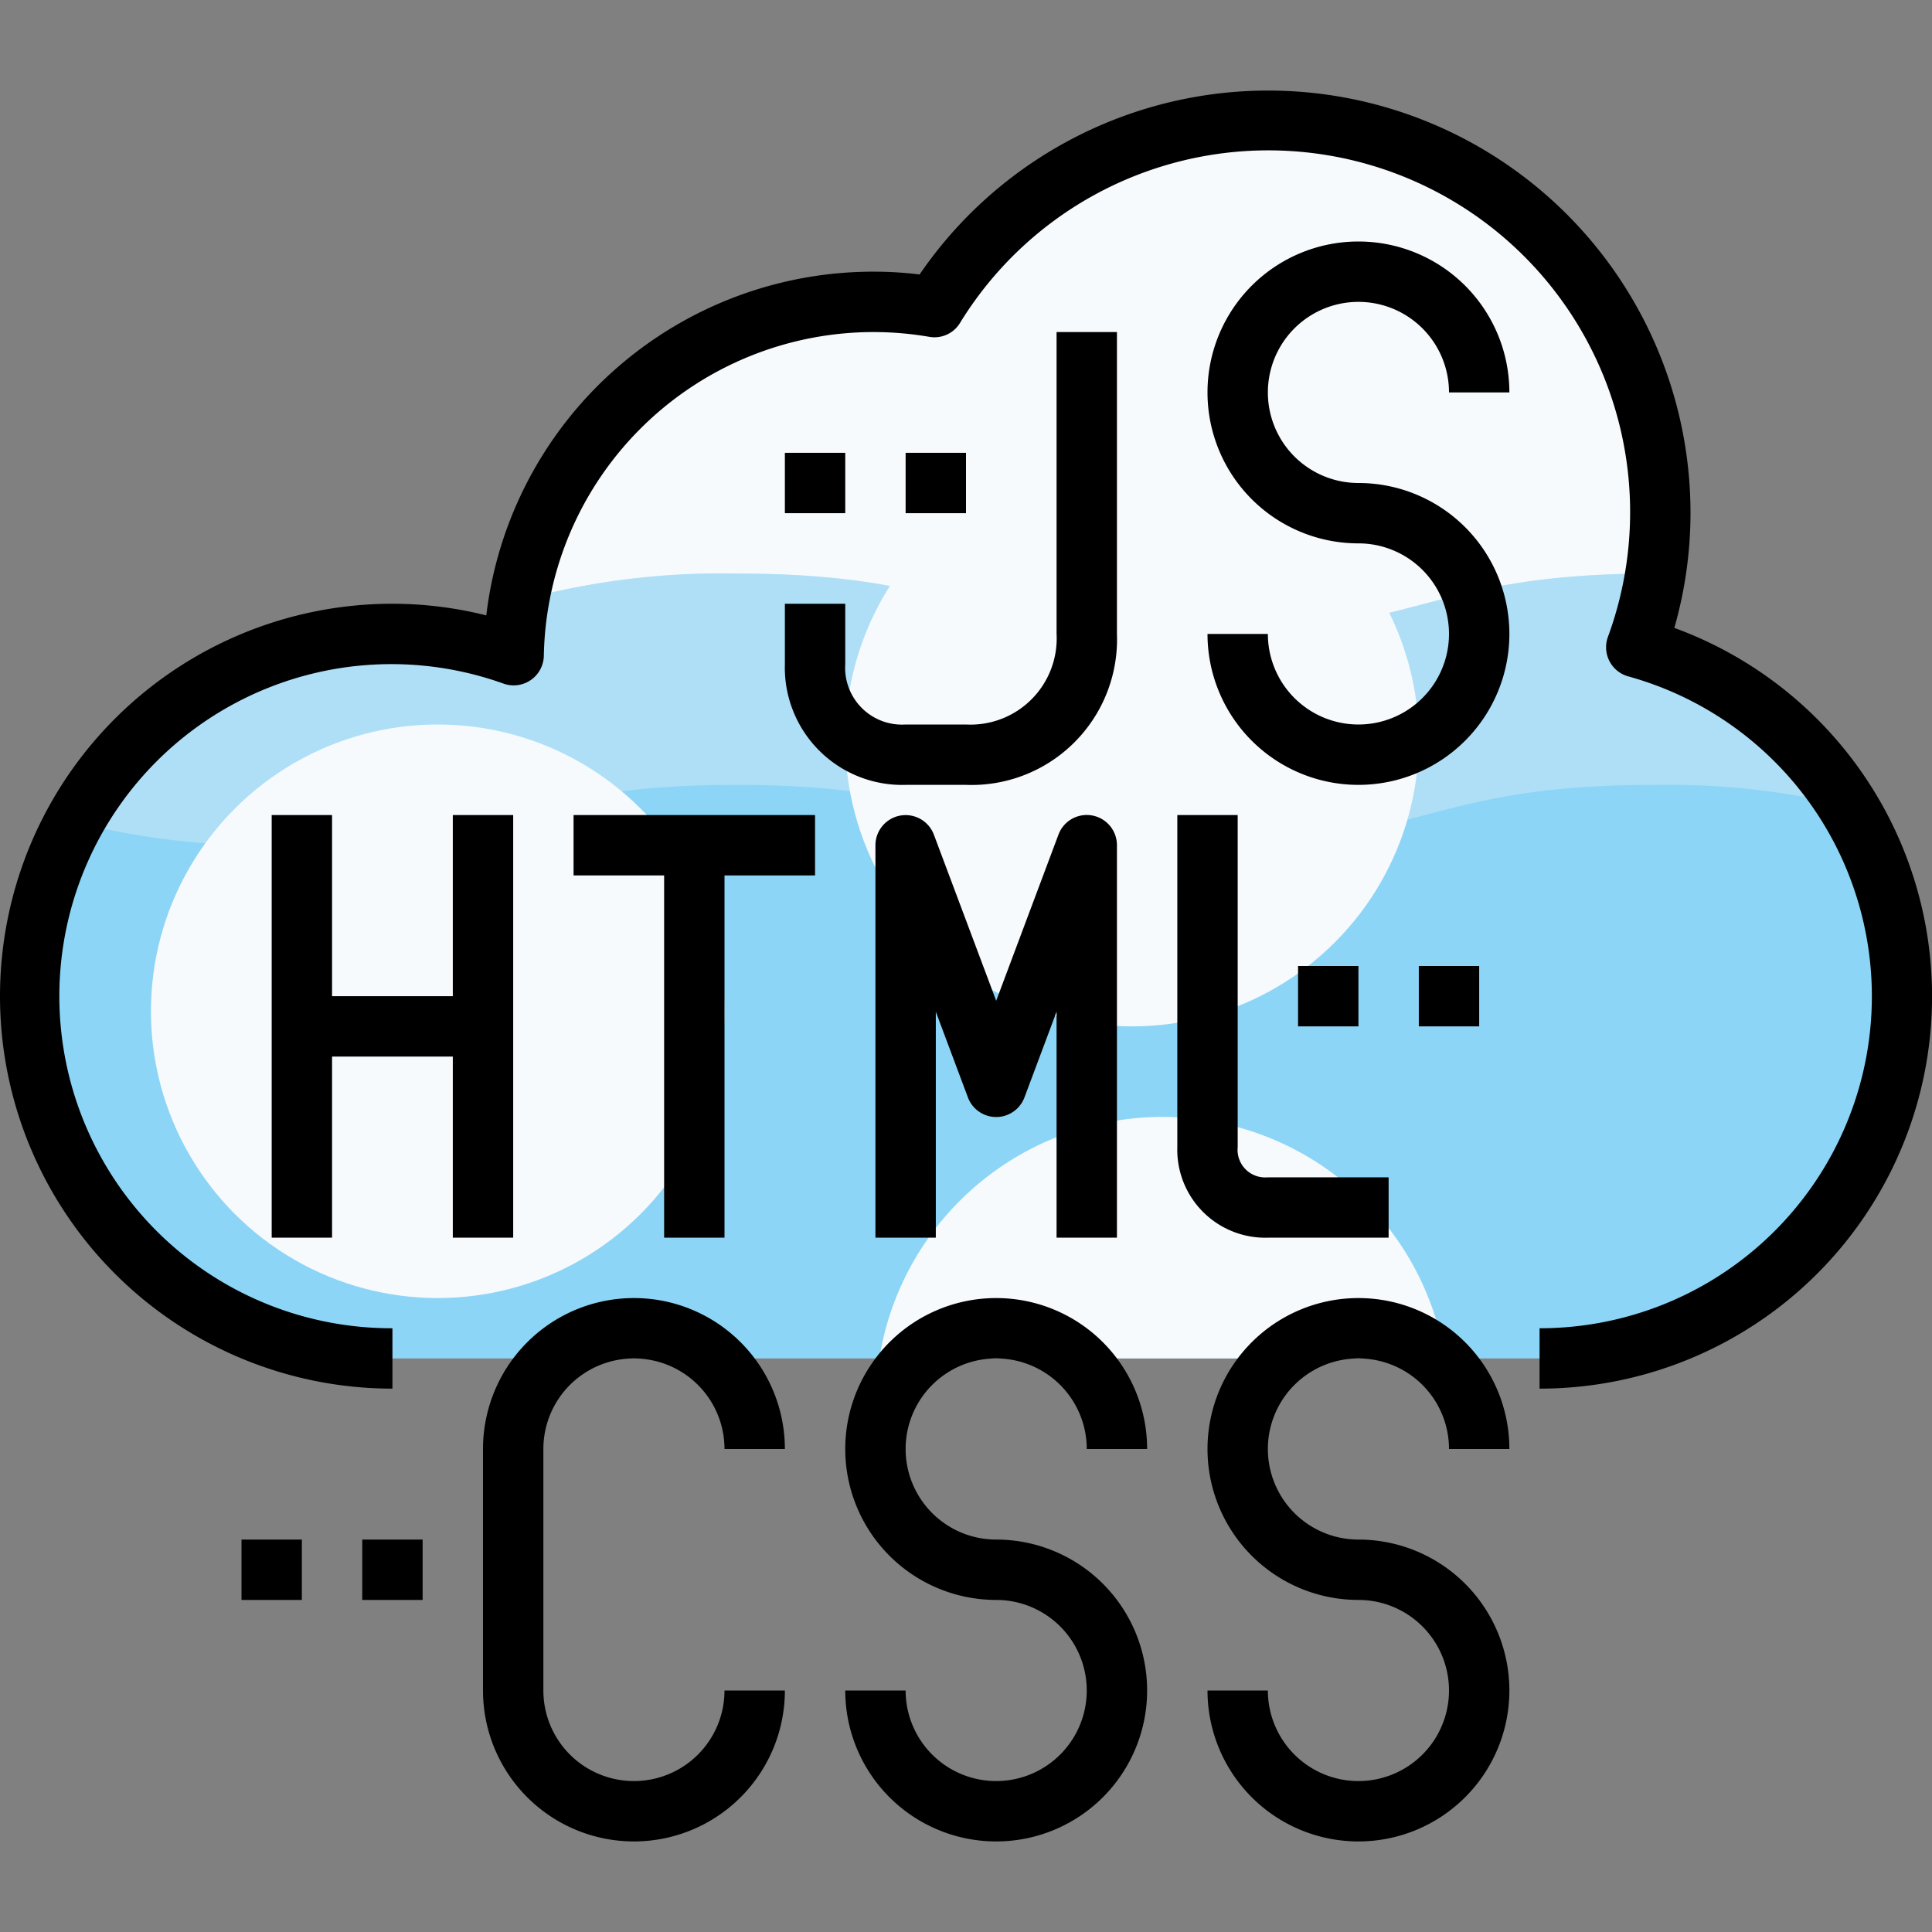 <?xml version="1.0" encoding="UTF-8"?> <svg xmlns="http://www.w3.org/2000/svg" xmlns:xlink="http://www.w3.org/1999/xlink" xmlns:svgjs="http://svgjs.com/svgjs" width="512" height="512" x="0" y="0" viewBox="0 0 64 64" style="enable-background:new 0 0 512 512" xml:space="preserve" class=""><rect x="0" y="0" width="64" height="64" fill="#808080" stroke="none"/> <g> <g data-name="69-Cloud"> <path fill="#8dd5f6" d="M54.2 21.45A11.991 11.991 0 0 1 51 45H13a12 12 0 0 1 0-24 12.17 12.17 0 0 1 4.02.7A11.977 11.977 0 0 1 29 10a12.405 12.405 0 0 1 1.95.17A12.984 12.984 0 0 1 54.2 21.45z" data-original="#8dd5f6" class=""></path> <path fill="#aedff7" d="M54.2 21.45a13.157 13.157 0 0 0 .631-2.45H54.8c-7.6 0-7.6 2-15.2 2s-7.6-2-15.2-2a25.277 25.277 0 0 0-7.181.891 11.976 11.976 0 0 0-.199 1.809A12.17 12.17 0 0 0 13 21a11.991 11.991 0 0 0-10.521 6.228A25.227 25.227 0 0 0 9.2 28c7.6 0 7.6-2 15.2-2s7.6 2 15.2 2 7.6-2 15.2-2a25.376 25.376 0 0 1 6.4.7 12.029 12.029 0 0 0-7-5.25z" data-original="#aedff7" class=""></path> <g fill="#f6fafd"> <path d="M52.943 10a12.974 12.974 0 0 0-21.88 0c-.037.057-.077.112-.113.17A12.405 12.405 0 0 0 29 10a11.969 11.969 0 0 0-11.787 9.891A25.277 25.277 0 0 1 24.394 19c7.6 0 7.6 2 15.2 2s7.6-2 15.2-2h.034A12.712 12.712 0 0 0 55 17a12.926 12.926 0 0 0-2.057-7z" fill="#f6fafd" data-original="#f6fafd" class=""></path> <circle cx="37.5" cy="24.5" r="9.5" fill="#f6fafd" data-original="#f6fafd" class=""></circle> <circle cx="14.5" cy="33.5" r="9.5" fill="#f6fafd" data-original="#f6fafd" class=""></circle> <path d="M38.5 37a9.494 9.494 0 0 0-9.37 8h18.74a9.494 9.494 0 0 0-9.37-8z" fill="#f6fafd" data-original="#f6fafd" class=""></path> </g> <path d="M55.464 20.8A13.824 13.824 0 0 0 56 17a13.99 13.99 0 0 0-25.538-7.907A11.923 11.923 0 0 0 29 9a12.907 12.907 0 0 0-12.891 11.386A12.814 12.814 0 0 0 13 20a13 13 0 0 0 0 26v-2a11 11 0 1 1 3.68-21.354 1 1 0 0 0 1.335-.918A10.93 10.93 0 0 1 29 11a11.048 11.048 0 0 1 1.79.159.988.988 0 0 0 1.01-.459 11.984 11.984 0 0 1 21.464 10.4 1 1 0 0 0 .673 1.306A10.995 10.995 0 0 1 51 44v2a12.994 12.994 0 0 0 4.464-25.2z" fill="#000000" data-original="#000000" class=""></path> <path d="M17 41V27h-2v6h-4v-6H9v14h2v-6h4v6zM19 29h3v12h2V29h3v-2h-8zM37 41V28a1 1 0 0 0-1.937-.352L33 33.152l-2.063-5.5A1 1 0 0 0 29 28v13h2v-7.485l1.063 2.837a1 1 0 0 0 1.874 0L35 33.515V41zM39 27v11a2.916 2.916 0 0 0 3 3h4v-2h-4a.915.915 0 0 1-1-1V27zM45 45a3 3 0 0 1 3 3h2a5 5 0 1 0-5 5 3 3 0 1 1-3 3h-2a5 5 0 1 0 5-5 3 3 0 0 1 0-6zM33 45a3 3 0 0 1 3 3h2a5 5 0 1 0-5 5 3 3 0 1 1-3 3h-2a5 5 0 1 0 5-5 3 3 0 0 1 0-6zM21 45a3 3 0 0 1 3 3h2a5 5 0 0 0-10 0v8a5 5 0 0 0 10 0h-2a3 3 0 0 1-6 0v-8a3 3 0 0 1 3-3z" fill="#000000" data-original="#000000" class=""></path> <path d="M43 32h2v2h-2zM47 32h2v2h-2zM12 51h2v2h-2zM8 51h2v2H8zM26 22a3.887 3.887 0 0 0 4 4h2a4.821 4.821 0 0 0 5-5V11h-2v9.994A2.854 2.854 0 0 1 32 24h-2a1.883 1.883 0 0 1-2-2v-2h-2zM45 10a3 3 0 0 1 3 3h2a5 5 0 1 0-5 5 3 3 0 1 1-3 3h-2a5 5 0 1 0 5-5 3 3 0 0 1 0-6z" fill="#000000" data-original="#000000" class=""></path> <path d="M30 15h2v2h-2zM26 15h2v2h-2z" fill="#000000" data-original="#000000" class=""></path> </g> </g> </svg> 
